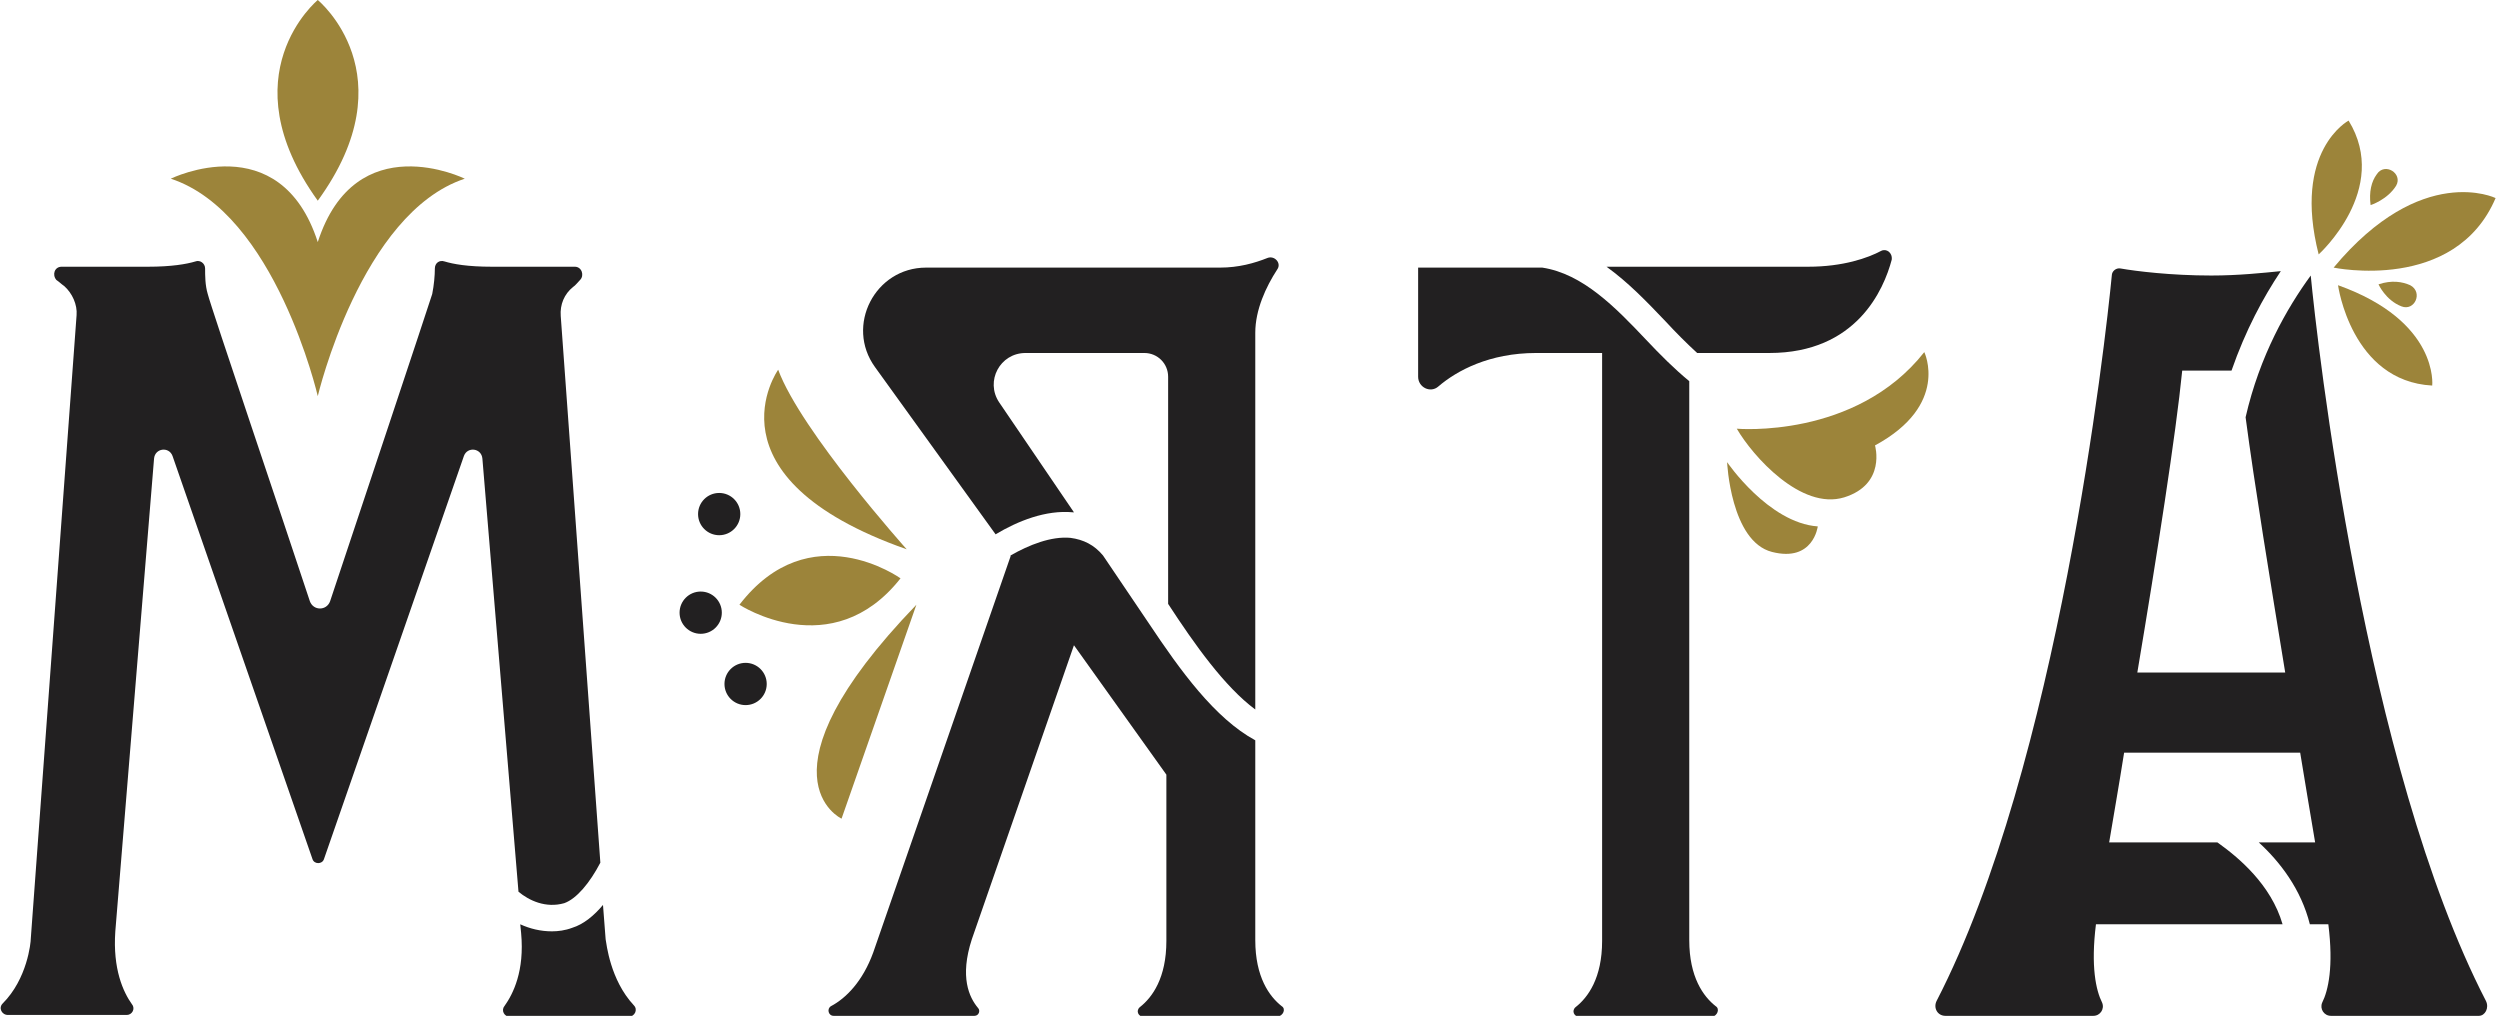 <?xml version="1.0" encoding="UTF-8"?> <svg xmlns="http://www.w3.org/2000/svg" width="284" height="116" viewBox="0 0 284 116" fill="none"><g clip-path="url(#clip0_244_2)"><path d="M36.099 27.5C31.799 14.2 19.399 20.3 19.399 20.3C31.299 24.2 36.099 45 36.099 45C36.099 45 40.999 24.2 52.799 20.3C52.799 20.3 40.399 14.2 36.099 27.5Z" fill="#9C843A"></path><path d="M36.099 0C36.099 0 25.799 8.5 36.099 22.8C46.499 8.5 36.099 0 36.099 0Z" fill="#9C843A"></path><path d="M64.1 102.6C65.5 102.1 67 100.3 68.2 98L63.7 35.9C63.6 34.6 64.1 33.4 65.1 32.6C65.4 32.4 65.6 32.1 65.9 31.8C66.4 31.3 66.1 30.3 65.3 30.3H55.9C53.1 30.3 51.5 30 50.5 29.7C49.9 29.5 49.4 29.9 49.4 30.5C49.4 31.3 49.3 32.4 49.1 33.4C48.6 35 40.5 59.3 37.5 68.3C37.1 69.4 35.6 69.4 35.2 68.3C32.2 59.2 24 35 23.6 33.4C23.3 32.4 23.3 31.3 23.3 30.5C23.3 29.9 22.7 29.5 22.2 29.7C21.2 30 19.5 30.3 16.8 30.3H7C6.2 30.3 5.9 31.2 6.4 31.8C6.7 32 7 32.3 7.3 32.5C8.2 33.3 8.8 34.6 8.7 35.8L3.5 106.6C3.5 107.1 3.1 111.2 0.3 114C-0.2 114.5 0.2 115.3 0.9 115.3H2.9H9.3H12.4H14.4C15 115.3 15.4 114.6 15 114.1C14 112.7 12.8 110.1 13.1 105.8L17.5 52.1C17.6 50.9 19.2 50.7 19.6 51.8L35.5 97.6C35.7 98.2 36.6 98.2 36.8 97.6L52.7 51.8C53.1 50.7 54.7 50.9 54.8 52.1L58.9 101.3C60.1 102.3 62 103.2 64.1 102.6Z" fill="#222021"></path><path d="M68.8 106.7L68.5 102.8C67.5 104 66.3 105 65 105.4C64.2 105.7 63.4 105.8 62.7 105.8C61.4 105.8 60.2 105.5 59.1 105L59.2 106C59.6 110.3 58.3 112.9 57.3 114.3C56.9 114.8 57.3 115.5 57.9 115.5H59.9H63H69.4H71.4C72.1 115.5 72.5 114.7 72 114.2C69.3 111.3 68.9 107.2 68.8 106.7Z" fill="#222021"></path><path d="M103 62.4C103 62.4 91 49 88.4 42C88.4 42 79.7 54.2 103 62.4Z" fill="#9C843A"></path><path d="M102.3 65.7C102.3 65.7 92 58.3 84 68.7C84 68.7 94.5 75.6 102.3 65.7Z" fill="#9C843A"></path><path d="M104.1 68.7L95.6 93C95.6 93 85.3 88.2 104.1 68.7Z" fill="#9C843A"></path><path d="M81.7 60.8C83.025 60.8 84.1 59.725 84.1 58.4C84.1 57.075 83.025 56 81.7 56C80.374 56 79.3 57.075 79.3 58.4C79.3 59.725 80.374 60.8 81.7 60.8Z" fill="#222021"></path><path d="M79.599 72C80.925 72 81.999 70.925 81.999 69.6C81.999 68.275 80.925 67.2 79.599 67.2C78.274 67.2 77.199 68.275 77.199 69.6C77.199 70.925 78.274 72 79.599 72Z" fill="#222021"></path><path d="M84.7 80.1C86.025 80.1 87.1 79.025 87.1 77.7C87.1 76.374 86.025 75.3 84.7 75.3C83.374 75.3 82.3 76.374 82.3 77.7C82.3 79.025 83.374 80.1 84.7 80.1Z" fill="#222021"></path><path d="M113.1 60.7C115.6 59.2 118.8 57.9 121.9 58.2C121.9 58.2 121.9 58.2 122 58.2L113.5 45.7C111.9 43.3 113.6 40.1 116.5 40.1H130C131.5 40.1 132.7 41.3 132.7 42.8V68.6C135.7 73.2 139.1 78 142.6 80.6C142.6 61.4 142.6 40.9 142.6 37.8C142.6 35.2 143.8 32.6 145.1 30.6C145.6 29.9 144.8 29 144 29.3C142.5 29.9 140.7 30.4 138.6 30.4H105.2C99.4 30.4 96 37 99.4 41.7L113.1 60.7Z" fill="#222021"></path><path d="M145.6 114.3C144.2 113.2 142.6 111 142.6 106.8C142.6 101 142.6 92.8 142.6 84.1C138 81.6 134.1 76.2 130.5 70.8L125.3 63.1C124.3 61.9 123.1 61.3 121.6 61.1C119.4 60.9 116.9 61.9 114.8 63.1V63.2L99.2 108.2C98 111.5 96.1 113.4 94.4 114.3C93.9 114.6 94.1 115.4 94.7 115.4H96.7H97.9H107H107.4H110.7C111.2 115.4 111.4 114.8 111.1 114.5C110.1 113.3 109 111 110.4 106.7L122 73.3L132.5 88V106.9C132.5 111.1 130.9 113.3 129.5 114.4C129 114.8 129.3 115.5 129.9 115.5H132.5H132.9H142.5H145.1C145.8 115.4 146.1 114.6 145.6 114.3Z" fill="#222021"></path><path d="M194.9 114.3C193.5 113.2 191.9 111 191.9 106.8C191.9 91.9 191.9 61.3 191.9 43.3C190.2 41.9 188.6 40.3 187 38.6C183.5 34.9 179.8 31.1 175.2 30.4C167.4 30.4 161.1 30.4 161.1 30.4V42.8C161.1 44 162.5 44.7 163.4 43.9C165.5 42.1 169.2 40.1 174.5 40.1C176.7 40.1 179.2 40.1 182 40.1V106.9C182 111.1 180.4 113.3 179 114.4C178.5 114.8 178.8 115.5 179.4 115.5H182H182.3H191.9H194.5C195.1 115.4 195.4 114.6 194.9 114.3Z" fill="#222021"></path><path d="M213.7 28.5C212.2 29.3 209.4 30.3 205.4 30.3C203.3 30.3 198.1 30.3 192 30.3C189 30.3 185.7 30.3 182.5 30.3C185 32.1 187.1 34.3 189.2 36.5C190.4 37.8 191.6 39 192.8 40.1C197.5 40.1 201 40.1 201 40.1C210.9 40.1 214 32.9 214.9 29.5C215 28.7 214.3 28.2 213.7 28.5Z" fill="#222021"></path><path d="M197.3 48.7C197.3 48.7 210.8 49.9 218.6 40C218.6 40 221.5 46 213 50.6C213 50.6 214.3 55 209.5 56.5C204.6 58 199.1 51.8 197.3 48.7Z" fill="#9C843A"></path><path d="M196.199 52.5C196.199 52.5 200.899 59.4 206.499 59.8C206.499 59.8 205.999 63.9 201.299 62.7C196.599 61.5 196.199 52.5 196.199 52.5Z" fill="#9C843A"></path><path d="M282.4 113.7C268.6 87 263.2 38.6 262.5 31.3C259.8 35 256.7 40.4 255.1 47.4C256.1 55 257.9 66 259.6 76.4H251.2H242.8C245 63.3 247.2 49.2 247.9 42.1H251.2H253.5C255.1 37.5 257.1 33.8 259.1 30.8C257.1 31 254.3 31.3 251.2 31.3C246.6 31.3 242.6 30.8 240.9 30.5C240.4 30.4 239.9 30.8 239.9 31.3C239.2 38.6 233.8 87 220 113.7C219.6 114.5 220.1 115.4 221 115.4H237.8C238.6 115.4 239.1 114.6 238.8 113.9C238.1 112.5 237.5 109.8 238.1 105H251.3H259.3C258 100.5 254.3 97.4 251.9 95.7H251.3H239.6C240.1 92.7 240.7 89.3 241.3 85.5H251.3H261.3C261.9 89.2 262.5 92.7 263 95.7H256.6C259 97.9 261.4 101 262.4 105H264.5C265.1 109.8 264.5 112.5 263.8 113.9C263.5 114.6 264 115.4 264.8 115.4H281.6C282.3 115.4 282.8 114.5 282.4 113.7Z" fill="#222021"></path><path d="M263.4 28.9C263.4 28.9 271.6 21.5 266.8 13.7C266.8 13.7 260.4 17.1 263.4 28.9Z" fill="#9C843A"></path><path d="M269.3 23.3C269.3 23.3 271.2 22.7 272.2 21.1C273 19.7 270.9 18.4 270 19.8C269.4 20.6 269.1 21.8 269.3 23.3Z" fill="#9C843A"></path><path d="M270.199 32.3C270.199 32.3 270.999 34.1 272.799 34.8C274.299 35.4 275.299 33.2 273.799 32.4C272.899 32 271.699 31.8 270.199 32.3Z" fill="#9C843A"></path><path d="M265.1 30.4C265.1 30.4 278.9 33.3 283.5 22.5C283.5 22.5 275.1 18.4 265.1 30.4Z" fill="#9C843A"></path><path d="M265.6 32.4C265.6 32.4 267.1 43.3 276.3 43.8C276.3 43.8 277.1 36.5 265.6 32.4Z" fill="#9C843A"></path></g><defs><clipPath id="clip0_244_2"><rect width="283.5" height="115.4" fill="white"></rect></clipPath></defs></svg> 